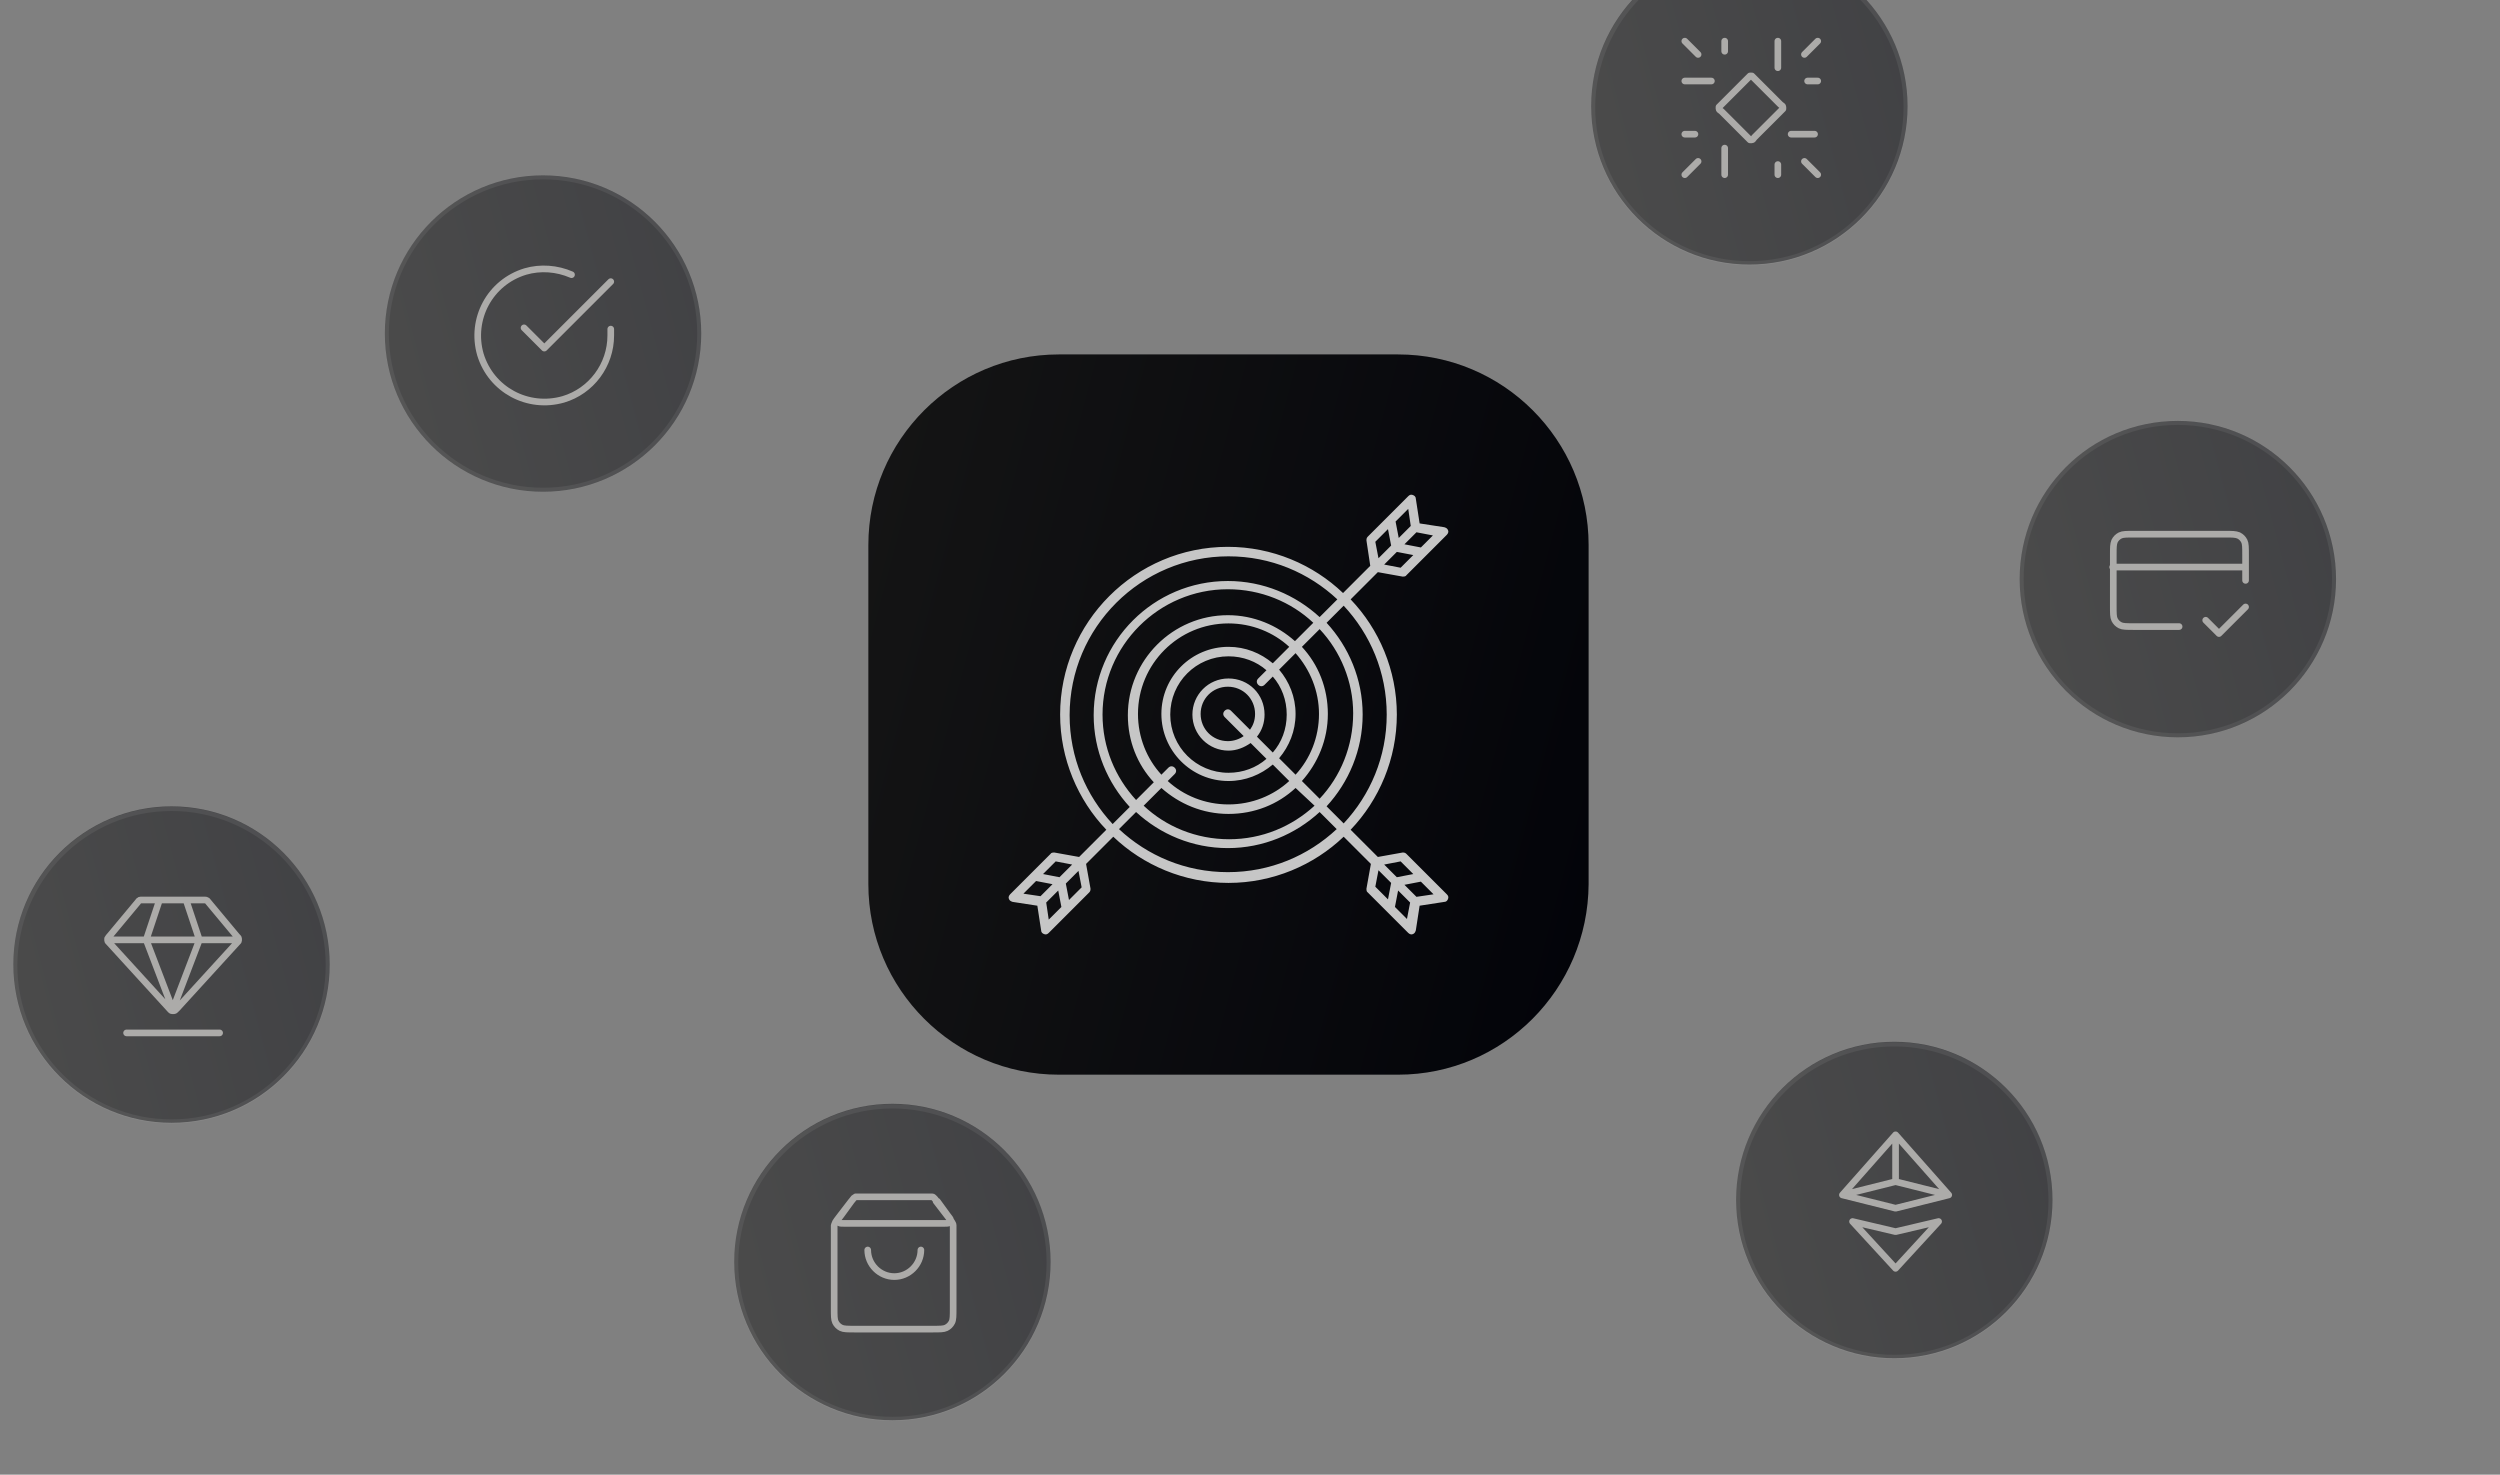 <?xml version="1.0" encoding="utf-8"?>
<!-- Generator: Adobe Illustrator 27.6.1, SVG Export Plug-In . SVG Version: 6.00 Build 0)  -->
<svg version="1.1" id="Layer_1" xmlns="http://www.w3.org/2000/svg" xmlns:xlink="http://www.w3.org/1999/xlink" x="0px" y="0px"
	 viewBox="0 0 395 233" style="enable-background:new 0 0 395 233;" xml:space="preserve">
<rect x="0" y="0" width="395" height="233" fill="#808080" stroke="none"/>
<style type="text/css">
	.st0{clip-path:url(#SVGID_00000080178813031122359830000009654843475825147027_);}
	.st1{display:none;fill:none;stroke:#FFFFFF;stroke-width:1.5;stroke-opacity:0.1;}
	.st2{fill:url(#SVGID_00000051355157920357628950000012961768203021095080_);}
	.st3{fill-rule:evenodd;clip-rule:evenodd;fill:#C6C6C6;}
	.st4{opacity:0.5;}
	.st5{fill:url(#SVGID_00000098902497961803357610000009597091742556875692_);}
	.st6{fill:none;stroke:#FFFFFF;stroke-width:0.676;stroke-opacity:0.1;}
	.st7{fill:none;stroke:#D8D5D1;stroke-width:1.051;stroke-linecap:round;stroke-linejoin:round;}
	.st8{fill:url(#SVGID_00000138558173737653212670000017361022167193448357_);}
	.st9{fill:url(#SVGID_00000179640418285908349300000001808031271871815082_);}
	.st10{fill:url(#SVGID_00000133511151947896709810000013336907456817195701_);}
	.st11{fill:url(#SVGID_00000131345490078460281490000004373620440153953716_);}
	.st12{fill:url(#SVGID_00000125603746885612213180000010378885953320269483_);}
</style>
<g>
	<defs>
		<path id="SVGID_1_" d="M16.3,0h362c8.8,0,16,7.2,16,16v201c0,8.8-7.2,16-16,16h-362c-8.8,0-16-7.2-16-16V16C0.3,7.2,7.5,0,16.3,0z
			"/>
	</defs>
	<clipPath id="SVGID_00000146484518541588738930000001716794741829922743_">
		<use xlink:href="#SVGID_1_"  style="overflow:visible;"/>
	</clipPath>
	<g style="clip-path:url(#SVGID_00000146484518541588738930000001716794741829922743_);">
		<path class="st1" d="M195.5,60.8L195.5,60.8c30.2,0,54.8,24.5,54.8,54.8l0,0c0,30.2-24.5,54.8-54.8,54.8l0,0
			c-30.2,0-54.8-24.5-54.8-54.8l0,0C140.8,85.3,165.3,60.8,195.5,60.8z"/>
		
			<linearGradient id="SVGID_00000009580469716126857330000011801662170806782121_" gradientUnits="userSpaceOnUse" x1="268.374" y1="132.606" x2="119.752" y2="93.146">
			<stop  offset="0" style="stop-color:#010208"/>
			<stop  offset="1" style="stop-color:#161616"/>
		</linearGradient>
		<path style="fill:url(#SVGID_00000009580469716126857330000011801662170806782121_);" d="M220.9,169.8h-53.6
			c-16.6,0-30.1-13.5-30.1-30.1V86.1c0-16.6,13.5-30.1,30.1-30.1h53.6c16.6,0,30.1,13.5,30.1,30.1v53.6
			C250.9,156.3,237.5,169.8,220.9,169.8z"/>
		<g id="Icons">
			<path class="st3" d="M216.5,89.4l-4.3,4.3c-4.7-4.5-11.2-7.3-18.2-7.3c-14.6,0-26.5,11.9-26.5,26.5c0,7,2.8,13.5,7.3,18.2
				l-4.3,4.3l-3.9-0.7c-0.2,0-0.5,0-0.6,0.2l-6.4,6.4c-0.2,0.2-0.3,0.5-0.2,0.7c0.1,0.3,0.3,0.4,0.6,0.5l3.9,0.6l0.6,3.9
				c0,0.3,0.2,0.5,0.5,0.6c0.3,0.1,0.5,0,0.7-0.2l6.4-6.4c0.2-0.2,0.2-0.4,0.2-0.6l-0.7-3.9l4.3-4.3c4.7,4.5,11.2,7.3,18.2,7.3
				c7,0,13.5-2.8,18.2-7.3l4.3,4.3l-0.7,3.9c0,0.2,0,0.5,0.2,0.6l6.4,6.4c0.2,0.2,0.5,0.3,0.7,0.2c0.3-0.1,0.4-0.3,0.5-0.6l0.6-3.9
				l3.9-0.6c0.3,0,0.5-0.2,0.6-0.5c0.1-0.3,0-0.5-0.2-0.7l-6.4-6.4c-0.2-0.2-0.4-0.2-0.6-0.2l-3.9,0.7l-4.3-4.3
				c4.5-4.7,7.3-11.2,7.3-18.2c0-7-2.8-13.5-7.3-18.2l4.3-4.3l3.9,0.7c0.2,0,0.5,0,0.6-0.2l6.4-6.4c0.2-0.2,0.3-0.5,0.2-0.7
				c-0.1-0.3-0.3-0.4-0.6-0.5l-3.9-0.6l-0.6-3.9c0-0.3-0.2-0.5-0.5-0.6c-0.3-0.1-0.5,0-0.7,0.2l-6.4,6.4c-0.2,0.2-0.2,0.4-0.2,0.6
				L216.5,89.4z M167.7,143.3l-0.5-2.6l-1.9,1.9l0.4,2.7L167.7,143.3z M222.8,142.6l-1.9-1.9l-0.5,2.6l1.9,1.9L222.8,142.6z
				 M170.4,137.6l-2,2l0.5,2.6l2-2L170.4,137.6z M217.3,140.1l2,2l0.5-2.6l-2-2L217.3,140.1z M224.5,139.3l-2.6,0.5l1.9,1.9l2.7-0.4
				L224.5,139.3z M161.7,141.2l2.7,0.4l1.9-1.9l-2.6-0.5L161.7,141.2z M164.8,138.1l2.6,0.5l2-2l-2.6-0.5L164.8,138.1z M218.7,136.6
				l2,2l2.6-0.5l-2-2L218.7,136.6z M208.5,128.3c-3.8,3.5-8.9,5.7-14.5,5.7s-10.7-2.2-14.5-5.7l-2.7,2.7c4.5,4.2,10.5,6.8,17.2,6.8
				c6.7,0,12.7-2.6,17.2-6.8L208.5,128.3z M204.7,124.5c-2.8,2.6-6.5,4.1-10.6,4.1s-7.8-1.6-10.6-4.1l-2.8,2.8
				c3.5,3.3,8.3,5.3,13.5,5.3s9.9-2,13.5-5.3L204.7,124.5z M212.3,95.7l-2.7,2.7c3.5,3.8,5.7,8.9,5.7,14.5c0,5.6-2.2,10.7-5.7,14.5
				l2.7,2.7c4.2-4.5,6.8-10.5,6.8-17.2C219.1,106.2,216.5,100.2,212.3,95.7z M211.3,94.7c-4.5-4.2-10.5-6.8-17.2-6.8
				c-13.8,0-25.1,11.2-25.1,25.1c0,6.7,2.6,12.7,6.8,17.2l2.7-2.7c-3.5-3.8-5.7-8.9-5.7-14.5c0-11.7,9.5-21.2,21.2-21.2
				c5.6,0,10.7,2.2,14.5,5.7L211.3,94.7z M203.7,102.2c-2.5-2.3-5.9-3.7-9.6-3.7c-7.9,0-14.3,6.4-14.3,14.3c0,3.7,1.4,7.1,3.7,9.6
				l1.1-1.1c0.3-0.3,0.7-0.3,1,0c0.3,0.3,0.3,0.7,0,1l-1.1,1.1c2.5,2.3,5.9,3.7,9.6,3.7s7.1-1.4,9.6-3.7l-2.6-2.6
				c-1.9,1.6-4.3,2.6-7,2.6c-5.9,0-10.6-4.8-10.6-10.6c0-5.9,4.8-10.6,10.6-10.6c2.7,0,5.1,1,7,2.6L203.7,102.2z M207.5,98.4
				c-3.5-3.3-8.3-5.3-13.5-5.3c-10.9,0-19.8,8.9-19.8,19.8c0,5.2,2,9.9,5.3,13.5l2.8-2.8c-2.6-2.8-4.1-6.5-4.1-10.6
				c0-8.7,7.1-15.8,15.8-15.8c4.1,0,7.8,1.6,10.6,4.1L207.5,98.4z M208.5,99.4l-2.8,2.8c2.6,2.8,4.1,6.5,4.1,10.6
				c0,4.1-1.6,7.8-4.1,10.6l2.8,2.8c3.3-3.5,5.3-8.3,5.3-13.5C213.8,107.7,211.8,102.9,208.5,99.4z M204.7,103.2l-2.6,2.6
				c1.6,1.9,2.6,4.3,2.6,7c0,2.7-1,5.1-2.6,7l2.6,2.6c2.3-2.5,3.7-5.9,3.7-9.6C208.4,109.2,207,105.8,204.7,103.2z M200.1,105.9
				c-1.6-1.4-3.7-2.2-6-2.2c-5.1,0-9.2,4.1-9.2,9.2s4.1,9.2,9.2,9.2c2.3,0,4.4-0.8,6-2.2l-2.5-2.5c-1,0.7-2.2,1.2-3.5,1.2
				c-3.1,0-5.7-2.5-5.7-5.7c0-3.1,2.5-5.7,5.7-5.7s5.7,2.5,5.7,5.7c0,1.3-0.4,2.5-1.2,3.5l2.5,2.5c1.4-1.6,2.2-3.7,2.2-6
				c0-2.3-0.8-4.4-2.2-6l-1.3,1.3c-0.3,0.3-0.7,0.3-1,0c-0.3-0.3-0.3-0.7,0-1L200.1,105.9z M197.5,115.3c0.5-0.7,0.8-1.5,0.8-2.5
				c0-2.4-1.9-4.3-4.3-4.3c-2.4,0-4.3,1.9-4.3,4.3c0,2.4,1.9,4.3,4.3,4.3c0.9,0,1.8-0.3,2.5-0.8l-3-3c-0.3-0.3-0.3-0.7,0-1
				c0.3-0.3,0.7-0.3,1,0L197.5,115.3z M223.3,87.7l-2.6-0.5l-2,2l2.6,0.5L223.3,87.7z M217.3,85.6l0.5,2.6l2-2l-0.5-2.6L217.3,85.6z
				 M223.8,84.1l-1.9,1.9l2.6,0.5l1.9-1.9L223.8,84.1z M220.5,82.4l0.5,2.6l1.9-1.9l-0.4-2.7L220.5,82.4z"/>
		</g>
		<g class="st4">
			
				<linearGradient id="SVGID_00000045611536068547046610000009406527137286569346_" gradientUnits="userSpaceOnUse" x1="305.991" y1="225.029" x2="246.883" y2="209.336" gradientTransform="matrix(1 0 0 -1 0 234)">
				<stop  offset="0" style="stop-color:#010208"/>
				<stop  offset="1" style="stop-color:#161616"/>
			</linearGradient>
			<path style="fill:url(#SVGID_00000045611536068547046610000009406527137286569346_);" d="M276.4-8.2L276.4-8.2
				c13.8,0,25,11.2,25,25l0,0c0,13.8-11.2,25-25,25l0,0c-13.8,0-25-11.2-25-25l0,0C251.4,3,262.6-8.2,276.4-8.2z"/>
			<path class="st6" d="M276.4-7.8L276.4-7.8c13.6,0,24.7,11,24.7,24.7l0,0c0,13.6-11,24.7-24.7,24.7l0,0c-13.6,0-24.7-11-24.7-24.7
				l0,0C251.8,3.2,262.8-7.8,276.4-7.8z"/>
			<path class="st7" d="M266.2,6.5l2.1,2.1 M287.2,6.5l-2.1,2.1 M287.2,27.6l-2.1-2.1 M266.2,27.6l2.1-2.1 M266.2,21.2h1.6
				 M272.5,6.5v1.6 M287.2,12.8h-1.6 M280.9,27.6V26 M283,21.2h3.7 M280.9,6.5v4.2 M266.2,12.8h4.2 M272.5,27.6v-4.2 M276.1,12.4
				l-4.1,4.1c-0.2,0.2-0.3,0.3-0.4,0.4c0,0.1,0,0.2,0,0.3c0,0.1,0.1,0.2,0.4,0.4l4.1,4.1c0.2,0.2,0.3,0.3,0.4,0.4c0.1,0,0.2,0,0.3,0
				c0.1,0,0.2-0.1,0.4-0.4l4.1-4.1c0.2-0.2,0.3-0.3,0.4-0.4c0-0.1,0-0.2,0-0.3c0-0.1-0.1-0.2-0.4-0.4l-4.1-4.1
				c-0.2-0.2-0.3-0.3-0.4-0.4c-0.1,0-0.2,0-0.3,0C276.4,12.1,276.3,12.2,276.1,12.4L276.1,12.4z"/>
		</g>
		<g class="st4">
			
				<linearGradient id="SVGID_00000044898705512349249770000003500154035823083708_" gradientUnits="userSpaceOnUse" x1="373.609" y1="150.347" x2="314.501" y2="134.654" gradientTransform="matrix(1 0 0 -1 0 234)">
				<stop  offset="0" style="stop-color:#010208"/>
				<stop  offset="1" style="stop-color:#161616"/>
			</linearGradient>
			<path style="fill:url(#SVGID_00000044898705512349249770000003500154035823083708_);" d="M344.1,66.5L344.1,66.5
				c13.8,0,25,11.2,25,25l0,0c0,13.8-11.2,25-25,25l0,0c-13.8,0-25-11.2-25-25l0,0C319.1,77.7,330.2,66.5,344.1,66.5z"/>
			<path class="st6" d="M344.1,66.8L344.1,66.8c13.6,0,24.7,11,24.7,24.7l0,0c0,13.6-11,24.7-24.7,24.7h0c-13.6,0-24.7-11-24.7-24.7
				l0,0C319.4,77.9,330.4,66.8,344.1,66.8z"/>
			<path class="st7" d="M348.5,98l2.1,2.1l4.2-4.2 M354.8,89.6h-21 M354.8,91.7v-4c0-1.2,0-1.8-0.2-2.2c-0.2-0.4-0.5-0.7-0.9-0.9
				c-0.5-0.2-1-0.2-2.2-0.2h-14.3c-1.2,0-1.8,0-2.2,0.2c-0.4,0.2-0.7,0.5-0.9,0.9c-0.2,0.5-0.2,1-0.2,2.2v8c0,1.2,0,1.8,0.2,2.2
				c0.2,0.4,0.5,0.7,0.9,0.9c0.4,0.2,1,0.2,2.2,0.2h7.1"/>
		</g>
		<g class="st4">
			
				<linearGradient id="SVGID_00000125602938447745028670000002498297302873211300_" gradientUnits="userSpaceOnUse" x1="56.672" y1="89.404" x2="-2.436" y2="73.711" gradientTransform="matrix(1 0 0 -1 0 234)">
				<stop  offset="0" style="stop-color:#010208"/>
				<stop  offset="1" style="stop-color:#161616"/>
			</linearGradient>
			<path style="fill:url(#SVGID_00000125602938447745028670000002498297302873211300_);" d="M27.1,127.4L27.1,127.4
				c13.8,0,25,11.2,25,25l0,0c0,13.8-11.2,25-25,25l0,0c-13.8,0-25-11.2-25-25l0,0C2.1,138.6,13.3,127.4,27.1,127.4z"/>
			<path class="st6" d="M27.1,127.8L27.1,127.8c13.6,0,24.7,11,24.7,24.7l0,0c0,13.6-11,24.7-24.7,24.7h0c-13.6,0-24.7-11-24.7-24.7
				l0,0C2.5,138.8,13.5,127.8,27.1,127.8z"/>
			<path class="st7" d="M20,163.2h14.7 M17.4,148.5h20 M25.2,142.2l-2.1,6.3l4.2,11l4.2-11l-2.1-6.3 M28,159.3l9.4-10.3
				c0.2-0.2,0.3-0.3,0.3-0.4c0-0.1,0-0.2,0-0.3c0-0.1-0.1-0.2-0.3-0.4l-4.5-5.4c-0.1-0.1-0.1-0.2-0.2-0.2c-0.1,0-0.1-0.1-0.2-0.1
				c-0.1,0-0.1,0-0.3,0h-9.7c-0.1,0-0.2,0-0.3,0c-0.1,0-0.1,0-0.2,0.1c-0.1,0-0.1,0.1-0.2,0.2l-4.5,5.4c-0.2,0.2-0.2,0.3-0.3,0.4
				c0,0.1,0,0.2,0,0.3c0,0.1,0.1,0.2,0.3,0.4l9.4,10.3c0.2,0.2,0.3,0.4,0.5,0.4c0.1,0,0.2,0,0.3,0C27.6,159.7,27.7,159.6,28,159.3
				L28,159.3z"/>
		</g>
		<g class="st4">
			
				<linearGradient id="SVGID_00000124149121856560836290000014906760537464571273_" gradientUnits="userSpaceOnUse" x1="170.596" y1="42.431" x2="111.488" y2="26.738" gradientTransform="matrix(1 0 0 -1 0 234)">
				<stop  offset="0" style="stop-color:#010208"/>
				<stop  offset="1" style="stop-color:#161616"/>
			</linearGradient>
			<path style="fill:url(#SVGID_00000124149121856560836290000014906760537464571273_);" d="M141,174.4L141,174.4
				c13.8,0,25,11.2,25,25l0,0c0,13.8-11.2,25-25,25l0,0c-13.8,0-25-11.2-25-25l0,0C116,185.6,127.2,174.4,141,174.4z"/>
			<path class="st6" d="M141,174.8L141,174.8c13.6,0,24.7,11,24.7,24.7l0,0c0,13.6-11,24.7-24.7,24.7h0c-13.6,0-24.7-11-24.7-24.7
				l0,0C116.4,185.8,127.4,174.8,141,174.8z"/>
			<path class="st7" d="M134.5,189.8l-1.6,2.2c-0.3,0.4-0.5,0.6-0.5,0.8c0,0.2,0.1,0.3,0.2,0.4c0.1,0.1,0.4,0.1,1,0.1H149
				c0.5,0,0.8,0,1-0.1c0.1-0.1,0.2-0.2,0.2-0.4c0-0.2-0.2-0.4-0.5-0.8l-1.6-2.2 M134.5,189.8c0.2-0.2,0.3-0.4,0.4-0.5
				c0.1-0.1,0.2-0.1,0.3-0.2c0.1,0,0.3,0,0.6,0h10.9c0.3,0,0.5,0,0.6,0c0.1,0,0.2,0.1,0.3,0.2c0.1,0.1,0.2,0.2,0.4,0.5 M134.5,189.8
				l-2,2.6c-0.2,0.3-0.4,0.5-0.5,0.7c-0.1,0.2-0.1,0.3-0.2,0.5c0,0.2,0,0.4,0,0.8v12.3c0,1.2,0,1.8,0.2,2.2c0.2,0.4,0.5,0.7,0.9,0.9
				c0.4,0.2,1,0.2,2.2,0.2h12.2c1.2,0,1.8,0,2.2-0.2c0.4-0.2,0.7-0.5,0.9-0.9c0.2-0.4,0.2-1,0.2-2.2v-12.3c0-0.4,0-0.6,0-0.8
				c0-0.2-0.1-0.3-0.2-0.5c-0.1-0.2-0.2-0.3-0.5-0.7l-2-2.6 M145.5,197.5c0,2.3-1.9,4.2-4.2,4.2c0,0,0,0,0,0c-2.3,0-4.2-1.9-4.2-4.2
				"/>
		</g>
		<g class="st4">
			
				<linearGradient id="SVGID_00000023963387268529289910000015010495915631441340_" gradientUnits="userSpaceOnUse" x1="115.351" y1="189.141" x2="56.243" y2="173.448" gradientTransform="matrix(1 0 0 -1 0 234)">
				<stop  offset="0" style="stop-color:#010208"/>
				<stop  offset="1" style="stop-color:#161616"/>
			</linearGradient>
			<path style="fill:url(#SVGID_00000023963387268529289910000015010495915631441340_);" d="M85.8,27.7L85.8,27.7
				c13.8,0,25,11.2,25,25l0,0c0,13.8-11.2,25-25,25l0,0c-13.8,0-25-11.2-25-25l0,0C60.8,38.9,72,27.7,85.8,27.7z"/>
			<path class="st6" d="M85.8,28L85.8,28c13.6,0,24.7,11,24.7,24.7l0,0c0,13.6-11,24.7-24.7,24.7l0,0c-13.6,0-24.7-11-24.7-24.7l0,0
				C61.1,39.1,72.2,28,85.8,28z"/>
			<path class="st7" d="M96.5,52v1c0,4.7-3.1,8.8-7.5,10.1c-5.6,1.6-11.4-1.5-13.1-7.1c-1.6-5.6,1.5-11.4,7.1-13.1
				c2.4-0.7,5-0.5,7.3,0.5 M96.5,44.5L86,55l-3.2-3.2"/>
		</g>
		<g class="st4">
			
				<linearGradient id="SVGID_00000057114092846035780170000014613496075842458788_" gradientUnits="userSpaceOnUse" x1="328.845" y1="52.227" x2="269.737" y2="36.534" gradientTransform="matrix(1 0 0 -1 0 234)">
				<stop  offset="0" style="stop-color:#010208"/>
				<stop  offset="1" style="stop-color:#161616"/>
			</linearGradient>
			<path style="fill:url(#SVGID_00000057114092846035780170000014613496075842458788_);" d="M299.3,164.6L299.3,164.6
				c13.8,0,25,11.2,25,25l0,0c0,13.8-11.2,25-25,25l0,0c-13.8,0-25-11.2-25-25l0,0C274.3,175.8,285.5,164.6,299.3,164.6z"/>
			<path class="st6" d="M299.3,165L299.3,165c13.6,0,24.7,11,24.7,24.7l0,0c0,13.6-11,24.7-24.7,24.7l0,0c-13.6,0-24.7-11-24.7-24.7
				l0,0C274.6,176,285.7,165,299.3,165z"/>
			<path class="st7" d="M291.1,188.8l8.4,2.1l8.4-2.1 M291.1,188.8l8.4-9.5 M291.1,188.8l8.4-2.1 M307.9,188.8l-8.4-9.5
				 M307.9,188.8l-8.4-2.1 M299.5,179.3v7.4 M292.7,193l6.8,7.4l6.8-7.4l-6.8,1.6L292.7,193z"/>
		</g>
	</g>
</g>
</svg>
